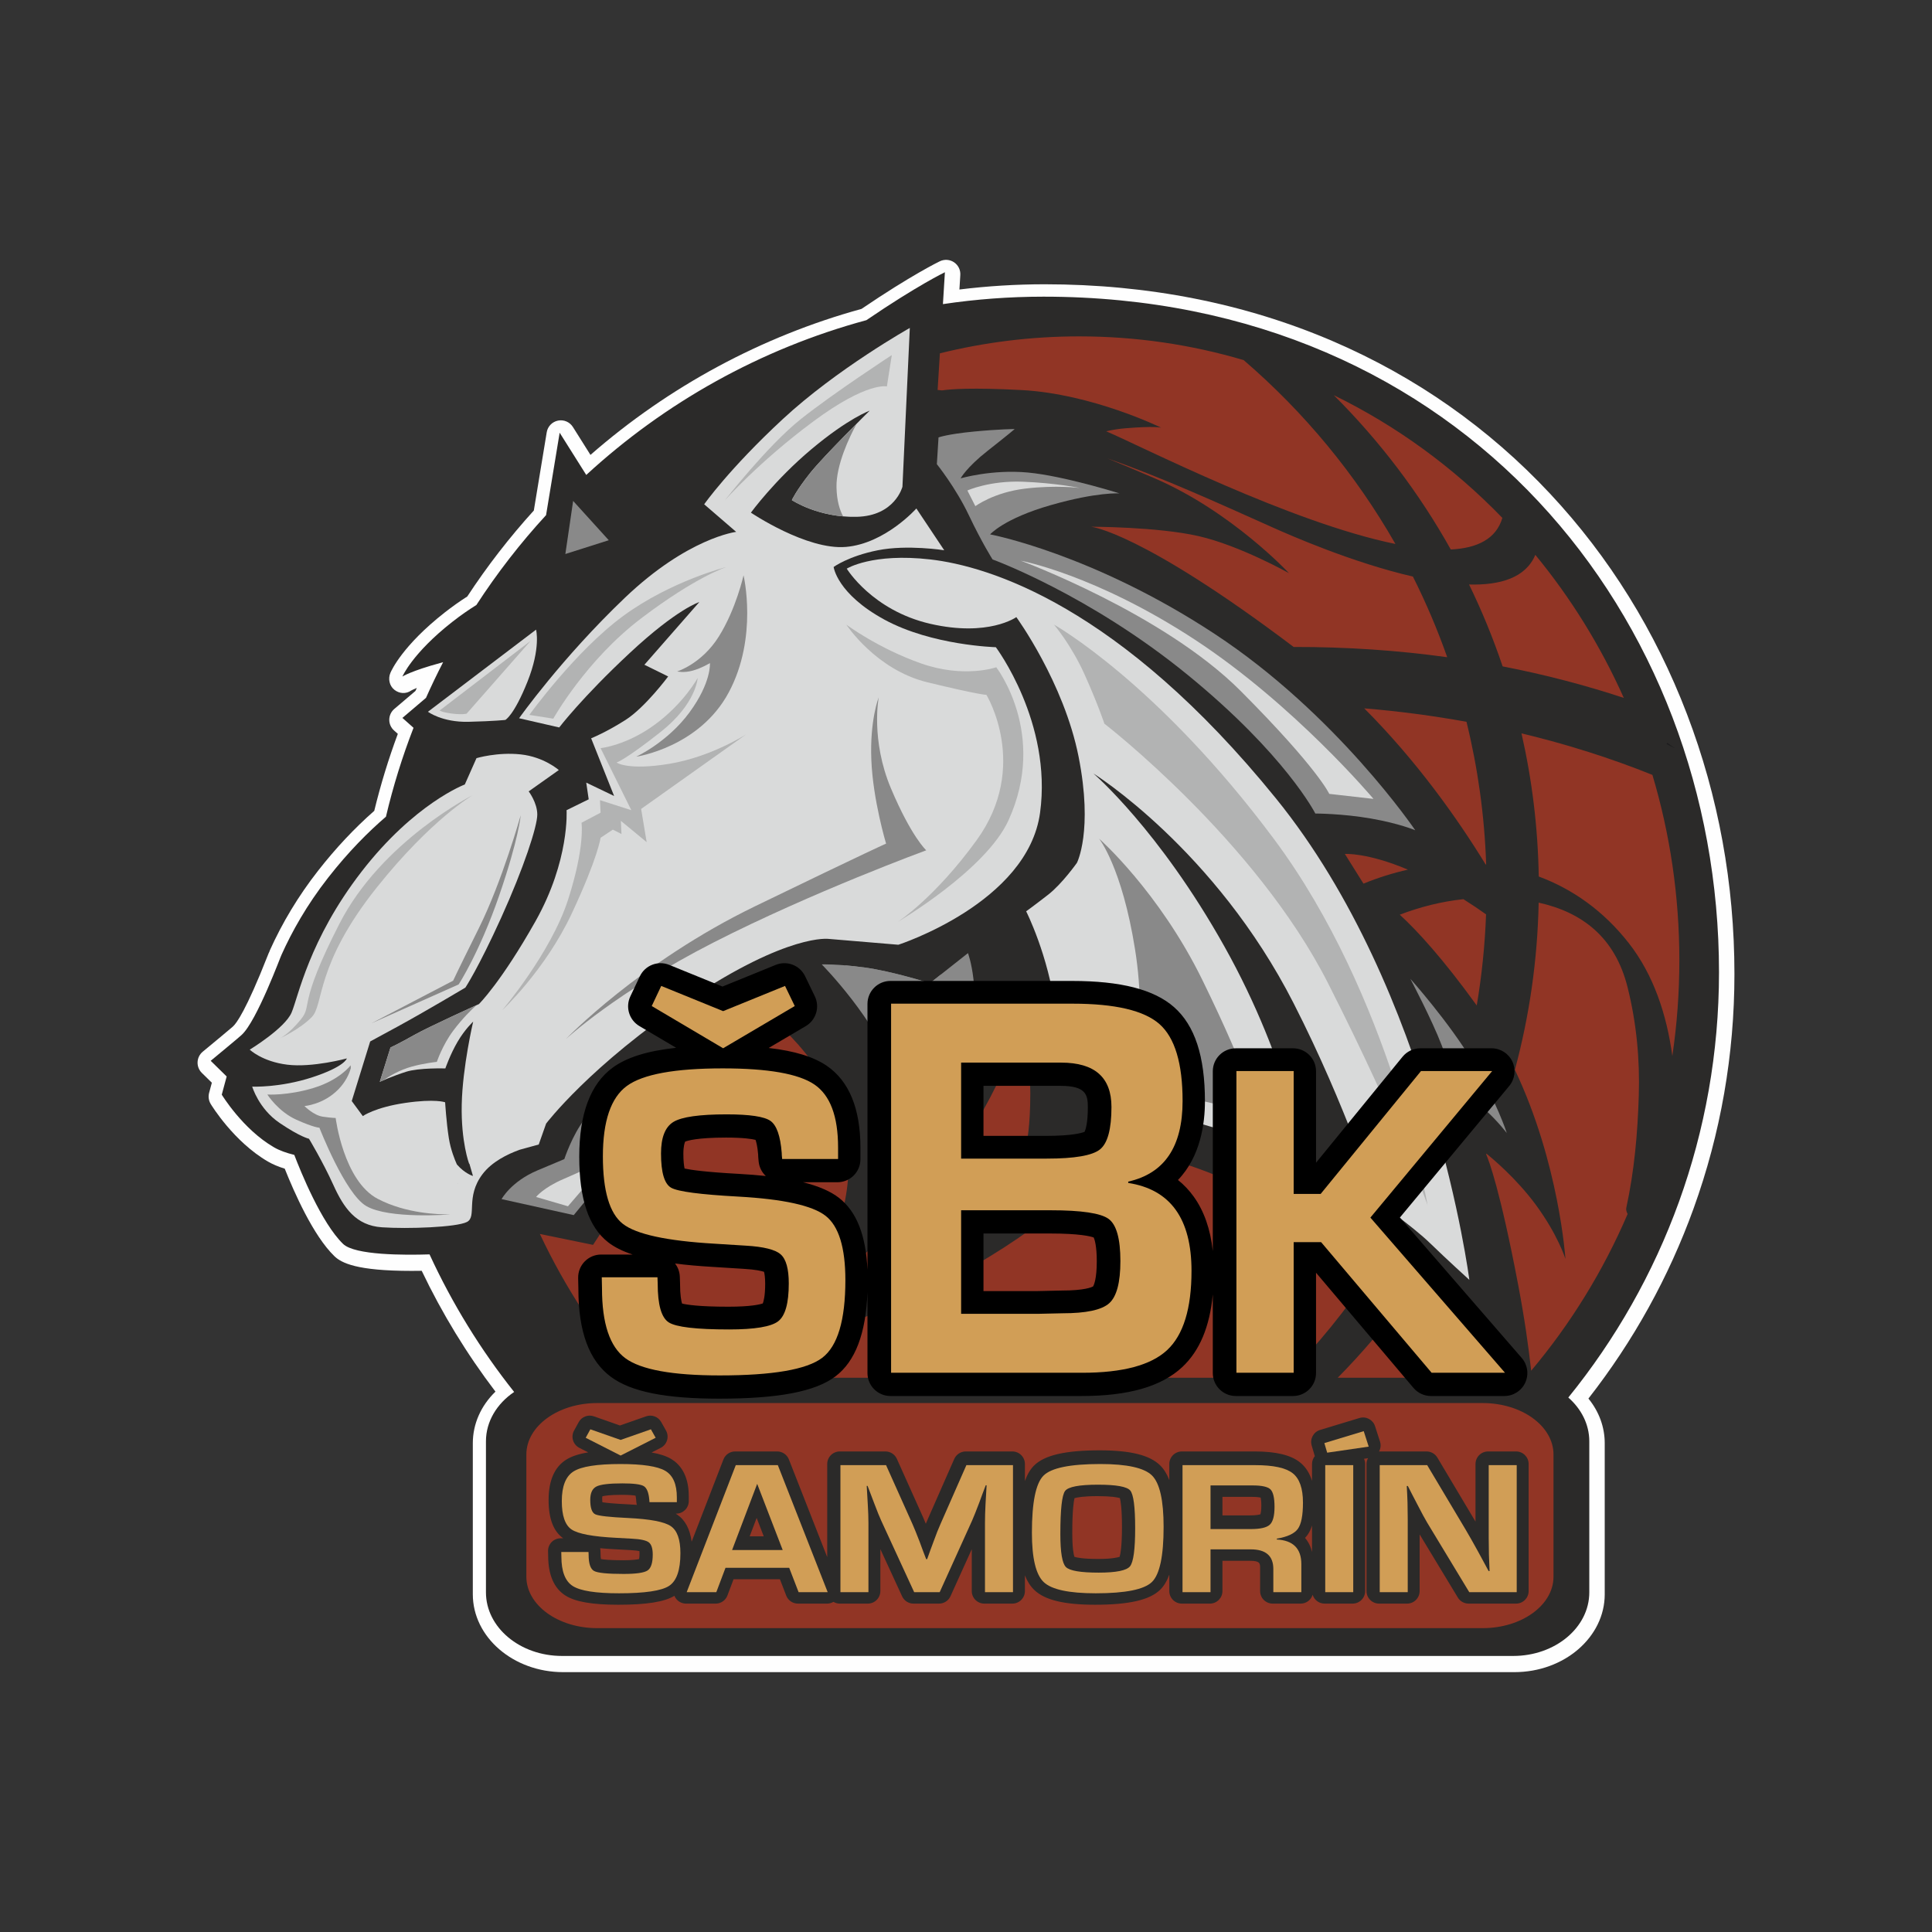 <?xml version="1.0" encoding="UTF-8"?>
<!DOCTYPE svg PUBLIC "-//W3C//DTD SVG 1.1//EN" "http://www.w3.org/Graphics/SVG/1.1/DTD/svg11.dtd">
<!-- Creator: CorelDRAW 2021 (64-Bit) -->
<svg xmlns="http://www.w3.org/2000/svg" xml:space="preserve" width="2000px" height="2000px" version="1.1" style="shape-rendering:geometricPrecision; text-rendering:geometricPrecision; image-rendering:optimizeQuality; fill-rule:evenodd; clip-rule:evenodd"
viewBox="0 0 2000 2000"
 xmlns:xlink="http://www.w3.org/1999/xlink"
 xmlns:xodm="http://www.corel.com/coreldraw/odm/2003">
 <rect x="0" y="0" width="2000" height="2000" fill="#333333" stroke="none"/>
 <defs>
  <style type="text/css">
   <![CDATA[
    .fil0 {fill:#FEFEFE;fill-rule:nonzero}
    .fil4 {fill:#D9DADA;fill-rule:nonzero}
    .fil6 {fill:#B2B3B3;fill-rule:nonzero}
    .fil5 {fill:#898989;fill-rule:nonzero}
    .fil2 {fill:#2B2A29;fill-rule:nonzero}
    .fil1 {fill:#913525;fill-rule:nonzero}
    .fil3 {fill:#1D1D1E;fill-rule:nonzero}
    .fil7 {fill:black;fill-rule:nonzero}
    .fil8 {fill:#D19E56;fill-rule:nonzero}
   ]]>
  </style>
 </defs>
 <g id="Layer_x0020_1">
  <g id="_2388315253184">
   <path class="fil0" d="M1795.48 1008.39c0,-93.3 -16.54,-183.88 -49.16,-269.23 -32.83,-85.88 -80.47,-162.59 -141.61,-228.02 -63.48,-67.93 -139.18,-121.07 -225,-157.95 -90.97,-39.09 -191.34,-58.91 -298.32,-58.91 -29.4,0 -58.98,1.82 -88.21,5.42l0.93 -15c0.33,-5.23 -2.15,-10.25 -6.49,-13.18 -4.36,-2.93 -9.94,-3.33 -14.66,-1.07 -1.19,0.57 -29.46,14.24 -81.14,49.33 -103.12,28.33 -199.71,80.4 -280.57,151.13l-18.18 -28.88c-3.27,-5.2 -9.41,-7.84 -15.45,-6.62 -6.02,1.22 -10.66,6.03 -11.66,12.09l-13.35 80.99c-25.22,27.77 -48.36,57.67 -68.89,88.99 -7.81,4.96 -15.74,10.59 -23.6,16.76 -43.09,33.83 -54.79,59.5 -55.98,62.31 -2.59,6.12 -1.06,13.4 4.13,17.53 5.15,4.1 12.11,4.49 17.47,0.7 0.5,-0.27 2.25,-1.2 5.74,-2.64 -0.48,1.05 -0.96,2.1 -1.43,3.15l-21.87 18.6c-3.27,2.77 -5.16,6.82 -5.21,11.1 -0.05,4.28 1.76,8.37 4.96,11.21l3.89 3.47c-9.66,26.02 -17.85,52.76 -24.39,79.69 -20.65,18.15 -40.24,39.05 -58.28,62.17 -20.06,25.65 -36.88,53.48 -50.02,82.73l0.11 0.05c-0.85,1.67 -1.52,3.37 -2.13,4.92 -22.45,57.13 -32.48,70.19 -35.75,73.15 -0.21,0.19 -0.42,0.4 -0.63,0.61 -2.71,2.4 -17.51,14.71 -30.84,25.71 -3.23,2.67 -5.18,6.59 -5.36,10.78 -0.18,4.19 1.43,8.25 4.42,11.19l10.36 10.16 -2.83 10.46c-1.05,3.9 -0.46,8.06 1.63,11.52 0.96,1.59 23.97,39.15 59.28,59.64 4.9,2.84 10.62,5.27 17.37,7.35 9.68,24.36 29.53,69.4 51.3,90.49 7.36,7.14 23.1,15.33 79.97,15.33 3.44,0 6.96,-0.03 10.53,-0.09 21.05,44.12 46.66,86.09 76.34,125.07 -15.05,14.6 -23.44,33.44 -23.44,53.44l0 156.35c0,44.45 41.97,80.61 93.55,80.61l984.66 0c51.58,0 93.54,-36.16 93.54,-80.61l0 -156.35c0,-16.78 -5.91,-32.8 -16.88,-46.26 46.61,-59.63 83.21,-125.75 108.85,-196.72 28.07,-77.68 42.3,-159.33 42.3,-242.67z"/>
   <path class="fil1" d="M423.37 994.83c0,-369.48 299.53,-668.97 668.98,-668.97 369.4,0 668.85,299.49 668.85,668.97 0,369.37 -299.45,668.84 -668.85,668.84 -369.45,0 -668.98,-299.47 -668.98,-668.84z"/>
   <path class="fil2" d="M1117.2 348.22c59.02,0 116.13,8.56 170.22,24.55 62.64,53.85 115.93,118.22 157.12,190.35 -108.65,-22.2 -261.8,-100.55 -299.39,-116.65 6.06,-1.4 12.58,-2.52 19.34,-3.08 31.19,-2.59 37.55,-0.65 37.55,-0.65 0,0 -71.25,-35.04 -144.39,-38.94 -51.9,-2.75 -73.99,-0.94 -82.46,0.35 -1.52,-0.18 -3.05,-0.33 -4.57,-0.48l2.35 -37.91c46.29,-11.45 94.57,-17.54 144.23,-17.54zm438.04 187.91c-6.38,21.76 -25.95,31.35 -53.4,32.7 -32.86,-58.78 -73.72,-112.5 -121.08,-159.72 65.12,31.77 124.08,74.91 174.48,127.02zm175.96 557c-5.91,-43.33 -19.59,-84.19 -45.05,-116.77 -26.11,-33.4 -58.2,-55.99 -93.24,-68.99 -0.85,-50.86 -6.98,-100.43 -17.87,-148.19 47.38,11.36 92.72,25.78 135.53,42.99 18.13,60.64 27.89,125.1 27.89,191.93 0,33.68 -2.48,66.75 -7.26,99.03zm-617.74 142.49c16.07,-14.27 32.25,-30.19 48.65,-47.05 50.85,9.22 117.08,30.09 188.75,75.68 22.39,14.23 43.22,29.32 62.51,44.72l7.06 6.49c-26.27,39.87 -56.44,76.96 -89.9,110.8l-674.89 0c-10.02,-11.56 -19.63,-23.49 -28.84,-35.78 159.9,40.05 371.5,-52.53 486.66,-154.86zm424.45 -340.76c-29.41,-47.94 -71.36,-107.14 -125.66,-161.58 36.09,3 71.43,7.67 105.86,13.93 11.69,47.55 18.66,96.96 20.37,147.7 -0.19,-0.02 -0.38,-0.04 -0.57,-0.05zm-44.3 487.86c14.49,15.24 27.34,29.93 38.57,43.54l-147.39 0c24.78,-25.09 47.73,-51.98 68.65,-80.46l40.17 36.92zm-512.3 -177.5c59.19,-79.17 75.07,-146.02 75.07,-146.02 0,0 10.19,36.99 10.19,72.67 0,35.7 -3.82,51.27 -3.82,51.27 0,0 12.42,-1.78 34.17,-1.34 -57.66,54.18 -119.42,103.2 -194.64,135.82 -15.63,6.78 -33.08,13.48 -51.75,19.66 34.45,-28.7 91.74,-79.8 130.78,-132.06zm-367.38 83.46c10.7,-16.57 34.11,-52.06 44.32,-61.45 10.84,-9.95 6.02,-35.88 7.89,-57.09 20.88,-1.27 37.89,-1.27 37.89,-1.27l51.52 -50.62c0,0 2.55,-24.65 17.81,-44.12 15.26,-19.47 22.25,-22.07 22.25,-22.07 0,0 73.78,54.52 82.06,139.53 5.94,61.1 -25.87,121.78 -44.23,151.09 -71.93,21.67 -158.39,34.33 -229.34,15.45 -16.87,-25.65 -32,-52.62 -45.22,-80.75l55.05 11.3zm797.52 -373.95l-19.24 -30.73c0,0 23.02,-1.6 65.26,16.25 -15.53,3.49 -30.94,8.34 -46.02,14.48zm37.6 32.15c21.15,-8.07 43.07,-13.62 65.85,-16.06 8.62,5.42 16.44,10.7 23.47,15.73 -1.18,32 -4.43,63.48 -9.65,94.29 -35.02,-48.47 -61.37,-77.13 -79.67,-93.96zm235.92 75.57c9.1,36.48 12.68,74.07 11.5,111.64 -1.18,38.96 -4.62,78.12 -12.94,116.31 -0.4,1.79 0.16,3.95 1.39,6.31 -25.45,59.36 -59.25,113.98 -99.86,162.27 -2.7,-24.77 -6.91,-54.58 -13.5,-89.18 -18.73,-98.32 -30.31,-128.53 -33.08,-134.87 0.09,-0.22 0.18,-0.45 0.27,-0.67 5.11,4.09 30.74,25.2 51.25,53.12 22.88,31.16 30.53,55.81 30.53,55.81 0,0 -6.43,-99.17 -52.31,-195.72 14.91,-55.34 23.41,-113.31 24.61,-173.06 44.09,9.76 79.13,35.17 92.14,88.04zm-186.81 -342.1c-51.37,-7.11 -104.53,-10.74 -158.97,-10.61 -158.01,-119.37 -209.68,-124.47 -209.68,-124.47 0,0 68.72,0 111.33,9.73 42.61,9.74 93.48,38.29 93.48,38.29 0,0 -59.14,-63.6 -138.64,-97.98 -21.06,-9.11 -37.13,-15.84 -49.44,-20.83 57.7,20.19 114.12,46 171.25,71.53 17.49,7.84 82.56,36.49 145.14,50.83 13.52,26.92 25.41,54.8 35.53,83.51zm91.2 -105.97c36.66,44.53 67.58,94.31 91.6,148.1 -40.08,-13.27 -82,-24.22 -125.44,-32.64 -9.81,-29.13 -21.44,-57.43 -34.74,-84.76 32.54,0.84 58.72,-7.07 68.58,-30.7zm34.16 872.34c97.52,-120.22 155.99,-273.42 155.99,-440.3 0,-366.66 -265.01,-699.31 -699.31,-699.31 -35.37,0 -70.12,2.65 -104.08,7.71l2.04 -33c0,0 -28.58,13.7 -81.25,49.61 -109.74,29.72 -208.75,85.46 -290.02,160.23l-27.53 -43.72 -14.07 85.32c-26.55,28.88 -50.71,60 -72.15,93.05 -7.59,4.69 -16,10.47 -25.08,17.59 -41.33,32.45 -51.49,56.45 -51.49,56.45 0,0 8.87,-5.83 40.05,-14.26 0.72,-0.19 1.4,-0.38 2.09,-0.57 -6.25,12.1 -12.16,24.41 -17.72,36.9l-24.42 20.76 11.51 10.25c-11.55,29.73 -21.12,60.46 -28.55,92.01 -18.06,15.51 -38.82,36.21 -59.92,63.23 -22.14,28.32 -37.54,56.01 -48.17,79.69 -0.17,-0.45 -25.44,68.6 -41.33,83.01 0.13,0.25 -31.99,26.77 -31.99,26.77l16.54 16.22 -5.09 18.82c0,0 21.6,35.69 54.06,54.51 5.71,3.32 12.97,5.88 21.02,7.86 6.55,17.15 28.06,70.39 50.51,92.15 12.13,11.76 63.4,11.68 89.5,10.83 23.52,51.09 53,98.86 87.58,142.42 -17.79,12.06 -29.18,30.48 -29.18,51.12l0 156.36c0,36.35 35.26,65.81 78.76,65.81l984.66 0c43.49,0 78.76,-29.46 78.76,-65.81l0 -156.36c0,-17.58 -8.27,-33.54 -21.72,-45.35z"/>
   <path class="fil3" d="M1725.88 768.91c2.72,1.98 5.66,3.87 8.29,5.89 -2.93,-1.62 -6.03,-2.92 -8.95,-4.5 0.23,-0.48 0.39,-0.92 0.66,-1.39z"/>
   <path class="fil4" d="M1030.89 669.98c0,0 -66.13,-1.73 -115.35,-28.55 -49.18,-26.82 -52.56,-54.51 -52.56,-54.51 0,0 15.28,-11.25 45.81,-17.3 30.5,-6.06 68.67,0 68.67,0l-28.84 -43.25c0,0 -32.2,36.32 -72.93,39.8 -40.7,3.45 -98.35,-35.48 -98.35,-35.48 0,0 24.57,-33.75 62.76,-65.76 38.16,-32.01 60.2,-39.8 60.2,-39.8 0,0 -47.51,46.72 -61.91,64.9 -14.41,18.17 -18.65,27.68 -18.65,27.68 0,0 27.14,18.17 66.97,17.3 39.87,-0.87 47.5,-31.14 47.5,-31.14l7.63 -164.39c0,0 -75.48,42.39 -131.43,94.3 -55.97,51.91 -81.43,88.26 -81.43,88.26l33.09 28.55c0,0 -50.03,6.05 -115.32,68.34 -65.3,62.3 -109.39,124.59 -109.39,124.59l41.54 9.54c0,0 23.74,-31.17 72.95,-77.01 49.17,-45.86 72.07,-52.79 72.07,-52.79l-56.83 64.89 24.59 12.12c0,0 -23.75,32 -44.09,44.99 -20.37,12.98 -35.63,19.03 -35.63,19.03l23.77 59.7 -28.85 -13.83 2.55 17.29 -22.91 11.24c0,0 3.38,51.92 -32.24,115.09 -35.59,63.15 -58.49,85.64 -58.49,85.64 0,0 -51.7,23.37 -67,32.01 -15.27,8.66 -24.57,12.98 -24.57,12.98l-11.06 35.47c0,0 13.59,-6.05 27.18,-10.38 13.56,-4.31 40.68,-3.46 40.68,-3.46 0,0 5.09,-14.71 12.72,-27.68 7.61,-12.98 16.09,-20.77 16.09,-20.77 0,0 -11.01,46.73 -11.84,85.67 -0.85,38.93 7.64,61.42 7.64,61.42l0.29 -0.06 3.69 12.73c0,0 -8.31,-2.33 -16.64,-11.92 -2.1,-4.64 -6.46,-15.28 -8.35,-27.35 -2.56,-16.22 -3.82,-37 -3.82,-37 0,0 -10.17,-3.9 -41.34,0.66 -31.15,4.55 -43.88,13.62 -43.88,13.62l-11.45 -15.56 19.08 -61.67 28.64 -15.56c28.6,-15.58 69.93,-40.23 69.93,-40.23 0,0 13.37,-20.11 36.91,-72.03 23.53,-51.91 37.51,-94.73 37.51,-107.07 0,-12.33 -8.9,-24 -8.9,-24l31.17 -22.08c0,0 -15.26,-13.61 -39.42,-16.21 -24.18,-2.6 -45.79,3.89 -45.79,3.89l-12.09 27.25c0,0 -52.16,19.47 -106.86,90.2 -54.68,70.73 -65.52,129.78 -72.51,146.01 -6.99,16.22 -43.26,38.29 -43.26,38.29 0,0 12.73,12.32 38.81,15.56 26.09,3.25 61.72,-6.49 61.72,-6.49 0,0 -1.93,8.43 -35.63,19.48 -33.71,11.04 -62.34,9.73 -62.34,9.73 0,0 6.67,22.85 28.23,37.51 21.56,14.64 30.55,16.47 30.55,16.47 0,0 14.37,23.84 25.14,47.66 10.77,23.82 23.36,42.15 50.28,43.98 26.96,1.83 77.24,0 88.03,-5.49 10.77,-5.51 -1.8,-25.66 16.14,-49.48 9.68,-12.83 25.8,-20.75 38.61,-25.34l19.62 -5.4 7.63 -21.63c0,0 45.79,-60.57 148.41,-128.93 102.61,-68.34 144.18,-62.27 144.18,-62.27l72.07 6.05c0,0 133.98,-43.26 146.69,-136.71 12.72,-93.44 -45.79,-171.31 -45.79,-171.31z"/>
   <path class="fil5" d="M850.67 998.33c0,0 57.26,57.76 76.97,116.15 19.73,58.4 18.46,92.8 18.46,92.8 0,0 43.89,-61.64 57.24,-122.01 13.34,-60.34 -1.3,-98.62 -1.3,-98.62l-39.42 31.15c0,0 -38.8,-12.33 -67.42,-16.23 -28.6,-3.89 -44.53,-3.24 -44.53,-3.24z"/>
   <path class="fil5" d="M909.64 721.9c0,0 -8.49,44.12 12.69,94.3 21.22,50.19 36.49,64.03 36.49,64.03 0,0 -117.89,43.25 -219.66,95.16 -101.74,51.91 -153.48,100.36 -153.48,100.36 0,0 76.33,-79.59 195.9,-137.56 119.57,-57.96 135.69,-64.89 135.69,-64.89 0,0 -13.58,-44.99 -15.26,-86.51 -1.71,-41.53 7.63,-64.89 7.63,-64.89z"/>
   <path class="fil5" d="M701.02 695.07c0,0 25.43,-7.78 43.23,-36.33 17.82,-28.55 25.46,-63.16 25.46,-63.16 0,0 15.26,64.02 -15.27,121.12 -30.52,57.12 -95.86,66.63 -95.86,66.63 0,0 32.26,-14.72 55.16,-45.85 22.88,-31.16 21.19,-51.06 21.19,-51.06 0,0 -8.48,5.19 -17.8,7.79 -9.35,2.6 -16.11,0.86 -16.11,0.86z"/>
   <path class="fil4" d="M443 736.81c0,0 14.62,11.04 41.99,10.4 27.31,-0.66 38.15,-1.95 38.15,-1.95 0,0 8.89,-4.54 22.9,-39.58 13.99,-35.05 8.89,-53.87 8.89,-53.87l-111.93 85z"/>
   <polygon class="fil5" points="593.31,518.56 630.2,559.24 585.25,573.51 "/>
   <path class="fil4" d="M876.55 588.66c0,0 26.28,43.25 86.49,57.11 60.22,13.83 89.07,-6.93 89.07,-6.93 0,0 49.16,67.49 64.44,144.48 15.24,77 -1.72,109.88 -1.72,109.88 0,0 -15.26,21.64 -29.66,32.88 -14.44,11.25 -22.9,17.31 -22.9,17.31 0,0 22.9,44.99 30.51,102.96 7.64,57.97 43.25,70.77 43.25,70.77 0,0 26.31,23.53 109.4,46.9 83.13,23.34 106.01,41.53 106.01,41.53 0,0 -16.11,-104.69 -83.96,-225.81 -67.84,-121.14 -135.69,-179.11 -135.69,-179.11 0,0 125.95,78.29 207.35,237.93 55.53,108.87 85.24,204.19 85.24,204.19 0,0 38.15,26.81 55.94,44.12 17.84,17.31 40.74,38.06 40.74,38.06 0,0 -38.2,-298.47 -200.14,-498.34 -161.98,-199.86 -297.66,-240.53 -357.88,-247.46 -60.21,-6.92 -86.49,9.53 -86.49,9.53z"/>
   <path class="fil5" d="M969.83 480.5c0,0 19.51,24.23 33.08,52.78 13.57,28.55 24.58,45.85 24.58,45.85 0,0 100.08,36.35 201.86,119.41 101.72,83.07 132.27,143.62 132.27,143.62 0,0 27.98,0 57.66,5.19 29.65,5.19 45.78,12.13 45.78,12.13 0,0 -81.39,-120.29 -207.76,-203.33 -126.34,-83.08 -232.36,-102.97 -232.36,-102.97 0,0 14.43,-16.44 62.76,-30.27 48.33,-13.84 71.24,-12.13 71.24,-12.13 0,0 -57.67,-18.17 -94.97,-21.63 -37.31,-3.45 -69.56,6.06 -69.56,6.06 0,0 5.96,-11.25 28,-28.55 22.04,-17.31 27.98,-22.5 27.98,-22.5 0,0 -15.25,0 -42.39,2.61 -27.14,2.58 -36.45,6.04 -36.45,6.04l-1.72 27.69z"/>
   <path class="fil5" d="M1459.98 1013.25c0,0 22.27,42.17 32.44,68.78 10.18,26.62 19.09,51.28 19.09,51.28 0,0 15.89,6.48 27.35,16.87 11.43,10.37 20.96,22.7 20.96,22.7 0,0 -10.17,-31.8 -34.96,-73.32 -24.82,-41.54 -64.88,-86.31 -64.88,-86.31z"/>
   <path class="fil6" d="M489.41 823.13c0,0 -94.13,47.37 -137.97,133.02 -44.05,85.93 -27.37,83.71 -40.09,99.27 -12.73,15.58 -21.63,19.48 -21.63,19.48 0,0 20.35,-9.09 33.06,-22.07 12.72,-12.97 3.2,-53.85 67.42,-134.32 56.29,-70.49 99.21,-95.38 99.21,-95.38z"/>
   <path class="fil6" d="M876.12 646.62c0,0 30.54,46.72 83.95,59.7 53.42,12.99 61.08,12.99 61.08,12.99 0,0 45.19,74.1 -10.19,150.53 -43.26,59.7 -81.42,84.36 -81.42,84.36 0,0 91.01,-53.48 114.51,-105.12 40.68,-89.55 -12.73,-158.33 -12.73,-158.33 0,0 -33.09,11.68 -77.6,-3.9 -44.51,-15.57 -77.6,-40.23 -77.6,-40.23z"/>
   <path class="fil6" d="M1091.09 646.62c0,0 17.83,20.77 31.81,51.92 13.99,31.15 20.35,50.61 20.35,50.61 0,0 156.47,120.69 231.52,268.65 75.03,147.94 103.03,229.7 103.03,229.7 0,0 -38.16,-216.73 -159,-378.94 -120.85,-162.24 -227.71,-221.94 -227.71,-221.94z"/>
   <path class="fil4" d="M1056.74 580.44c0,0 147.55,54.5 227.72,134.97 80.14,80.45 91.57,106.4 91.57,106.4l45.81 5.21c0,0 -81.86,-97.33 -184.87,-164.82 -103.05,-67.48 -180.23,-81.76 -180.23,-81.76z"/>
   <path class="fil4" d="M1001.43 507.75l8.25 16.23c0,0 19.11,-14.29 51.53,-18.17 32.44,-3.89 56.63,-0.64 56.63,-0.64 0,0 -24.82,-5.2 -59.17,-6.51 -34.36,-1.28 -57.24,9.09 -57.24,9.09z"/>
   <path class="fil5" d="M1137.72 868.12c0,0 61.92,54.5 106.89,146.21 50.03,102.1 59.34,142.76 59.34,142.76 0,0 -11.86,-6.91 -62.76,-18.18 -50.86,-11.23 -71.22,-12.1 -71.22,-12.1 0,0 18.66,-57.97 5.09,-143.61 -13.58,-85.67 -37.34,-115.08 -37.34,-115.08z"/>
   <path class="fil6" d="M750.2 518.14c0,0 35.61,-40.24 91.58,-81.76 55.97,-41.52 76.32,-36.34 76.32,-36.34l5.08 -32.45c0,0 -59.77,38.93 -94.09,66.19 -34.37,27.25 -78.89,84.36 -78.89,84.36z"/>
   <path class="fil6" d="M722.23 701.78c0,0 -1.3,26.62 -38.18,55.8 -36.9,29.21 -45.79,31.79 -45.79,31.79 0,0 11.47,8.44 54.71,1.31 43.22,-7.13 79.48,-30.5 79.48,-30.5l-108.76 77.22 5.74 34.39 -26.72 -22.06 0.63 13.63 -8.92 -4.54 -12.71 8.43c0,0 -2.53,20.12 -29.88,78.51 -27.36,58.4 -71.86,99.93 -71.86,99.93 0,0 50.23,-59.04 68.05,-114.2 17.79,-55.15 13.97,-79.8 13.97,-79.8l19.72 -10.4 -0.62 -12.98 32.44 10.38 -31.82 -64.23c0,0 26.71,-2.59 56.61,-24.67 29.91,-22.06 43.91,-48.01 43.91,-48.01z"/>
   <path class="fil6" d="M455.09 735.52c0,0 2.53,1.96 13.35,3.24 10.81,1.3 14.62,0 14.62,0l66.16 -75.27 -94.13 72.03z"/>
   <path class="fil6" d="M547.97 740.06l24.78 3.9c0,0 33.7,-60.35 90.94,-103.82 57.24,-43.48 88.44,-53.22 88.44,-53.22 0,0 -57.26,14.29 -106.88,50.63 -49.6,36.34 -97.28,102.51 -97.28,102.51z"/>
   <path class="fil5" d="M539.05 843.89c0,0 -19.08,68.13 -43.26,116.8 -24.17,48.67 -26.71,54.51 -26.71,54.51l-84.58 44.12 90.29 -40.24c0,0 21.65,-33.09 41.99,-92.13 20.34,-59.05 22.27,-83.06 22.27,-83.06z"/>
   <path class="fil5" d="M493.08 1040.65c-10.81,4.91 -51.13,23.32 -64.29,30.78 -15.27,8.66 -24.58,12.98 -24.58,12.98l-11.05 35.47c0,0 1.43,-0.62 3.75,-1.59 6.24,-4.41 16.64,-10.66 29.56,-14.2 13.05,-3.57 25.75,-4.85 25.75,-4.85 0,0 5.74,-17.21 16.86,-32.13 9.7,-13.01 19.58,-22.46 24,-26.46z"/>
   <path class="fil5" d="M940.16 1071.43c22.88,50.19 19.47,83.08 19.47,83.08 0,0 11.92,-34.63 16.12,-77.03 2.83,-28.16 0.4,-54.38 -1.54,-68.85l-11.59 9.17c0,0 -38.8,-12.33 -67.42,-16.22 -7.84,-1.08 -14.73,-1.8 -20.61,-2.29 16.81,11.14 49.09,36.04 65.57,72.14z"/>
   <path class="fil5" d="M865.94 504.51c-0.46,-23.33 13.46,-52.24 20.9,-65.96 -15.18,15.22 -38.96,39.52 -48.45,51.48 -14.41,18.17 -18.64,27.68 -18.64,27.68 0,0 20.96,14.02 53.05,16.83 -3.42,-6.35 -6.57,-15.95 -6.86,-30.03z"/>
   <path class="fil5" d="M666.97 1115.42c0,0 -25.97,23.2 -29.21,49.7 -3.24,26.5 -1.64,41.42 -1.64,41.42l-42.18 51.34 -74.7 -16.56c0,0 9.74,-18.21 37.34,-29.82l27.6 -11.6c0,0 8.11,-24.83 21.11,-41.41 12.98,-16.55 61.68,-43.07 61.68,-43.07z"/>
   <path class="fil4" d="M639.79 1141.52c0,0 -14.13,21.3 -16.15,37.11 -2.02,15.81 -1.36,30.25 -1.36,30.25l-34.34 39.85 -33 -9.62c0,0 7.4,-9.61 28.3,-18.54 20.85,-8.94 28.28,-13.08 28.28,-13.08 0,0 -0.68,-18.54 9.43,-39.16 10.11,-20.61 18.84,-26.81 18.84,-26.81z"/>
   <path class="fil5" d="M391.27 1241.17c-35.7,-18.55 -43.79,-83.83 -43.79,-83.83 0,0 -4.03,0 -13.47,-1.38 -9.43,-1.38 -18.85,-10.99 -18.85,-10.99 0,0 19.52,-1.38 35.03,-17.18 7.43,-7.6 11.13,-15.65 12.98,-21.98 0,-1.93 -0.19,-3 -0.19,-3 0,0 -11.21,15.13 -38.18,23.37 -26.93,8.25 -48.04,6.86 -48.04,6.86 0,0 11.1,17.62 30.1,26.13 18.4,8.24 23.79,8.24 23.79,8.24 0,0 26.5,68.27 48.5,81.09 23.57,13.74 86.2,8.72 86.2,8.72 0,0 0,-0.07 -0.01,-0.1 -11.45,0.14 -44.99,-0.83 -74.07,-15.95zm82.2 -16.27c0.07,0.12 0.15,0.22 0.21,0.33 0.13,-0.07 0.22,-0.09 0.22,-0.09 0,0 -0.18,-0.09 -0.43,-0.24z"/>
   <path class="fil1" d="M1608.18 1632.2c0,29.41 -32.83,53.25 -73.32,53.25l-916.66 0c-40.49,0 -73.32,-23.84 -73.32,-53.25l0 -126.51c0,-29.41 32.83,-53.25 73.32,-53.25l916.66 0c40.49,0 73.32,23.84 73.32,53.25l0 126.51z"/>
   <path class="fil7" d="M1122.76 1171.65c-2.65,1.11 -12.48,4.2 -39.72,4.2l-64.94 0 0 -51.78 79.77 0c26.24,0 28.27,9.17 28.27,22.11 0,16.8 -2.45,23.52 -3.38,25.47zm-104.66 105.26l68.86 0c30.78,0 41.94,2.92 45.28,4.16 0.95,2.17 3.14,8.87 3.14,24.67 0,18.35 -3.03,24.67 -3.79,25.96 -1.55,0.87 -9.1,4.27 -32.31,4.27 -0.18,0 -0.35,0 -0.53,0.01l-25.21 0.55 -55.44 0 0 -59.62zm-310.68 -82.57c0,-8.05 1.35,-11.52 1.86,-12.53 2.2,-0.92 12.16,-4.19 42.32,-4.19 18.42,0 27.03,1.49 30.53,2.37 0.77,2.15 1.98,6.61 2.67,14.82 0.04,2.07 0.23,4.57 0.57,7.76 0.62,5.87 3.35,11.06 7.38,14.83 -8.57,-0.91 -17.81,-1.65 -27.74,-2.2 -35.18,-1.9 -50.2,-4.19 -56.33,-5.54 -0.59,-2.63 -1.26,-7.36 -1.26,-15.32zm83.51 122.24c0.49,1.88 1.18,5.65 1.18,12.32 0,12.46 -1.61,18.25 -2.44,20.41 -3.11,1.08 -12.52,3.39 -35.56,3.39 -30.66,0 -43.34,-2.09 -48.05,-3.27 -0.83,-2.67 -2.07,-8.62 -2.07,-20.31 0,-0.27 -0.01,-0.54 -0.01,-0.81l-0.23 -6.64c-0.19,-5.16 -1.99,-9.87 -4.92,-13.68 11.5,1.48 24.29,2.63 38.45,3.47l32.85 2.06c12.15,0.7 18.18,2.19 20.8,3.06zm784.37 89.18l-126.13 -145.39 113.19 -136.18c5.89,-7.1 7.16,-16.96 3.23,-25.31 -3.91,-8.35 -12.31,-13.69 -21.54,-13.69l-73.69 0c-7.14,0 -13.91,3.21 -18.43,8.75l-89.57 109.7 0 -94.66c0,-13.14 -10.66,-23.79 -23.8,-23.79l-59.27 0c-13.15,0 -23.8,10.65 -23.8,23.79l0 186.1c-2.45,-22.57 -9.05,-41.48 -19.76,-56.35 -4.71,-6.56 -10.16,-12.3 -16.3,-17.23 23.41,-24.23 27.92,-58.63 27.92,-81.47 0,-46.59 -10.46,-78.48 -31.99,-97.47 -20.64,-18.24 -55.23,-27.1 -105.74,-27.1l-187.83 0c-13.13,0 -23.78,10.65 -23.78,23.8l0 275.21c-1.61,-35.75 -11.23,-60.16 -29.35,-74.34 -8.74,-6.82 -21,-12.2 -37.34,-16.28l35.61 0c13.14,0 23.79,-10.65 23.79,-23.79l0 -11.9c0,-40.53 -11.73,-69.08 -34.87,-84.87 -13.68,-9.33 -33.27,-15.38 -60.11,-18.43l38.42 -22.65c10.66,-6.29 14.73,-19.71 9.34,-30.86l-10.07 -20.82c-5.47,-11.31 -18.77,-16.41 -30.4,-11.68l-55.1 22.43 -55.1 -22.43c-11.7,-4.77 -25.09,0.44 -30.48,11.87l-9.85 20.82c-5.25,11.11 -1.17,24.39 9.41,30.65l38.03 22.49c-29.89,3.22 -51.26,9.95 -65.73,20.56 -22.93,16.8 -34.56,47.78 -34.56,92.08 0,43.8 9.7,72.74 29.65,88.47 6.4,5.06 14.85,9.33 25.55,12.91l-32.55 0c-6.39,0 -12.51,2.57 -16.99,7.14 -4.48,4.56 -6.92,10.73 -6.8,17.13l0.23 11.2c0.03,44.59 11.09,74.43 33.79,91.22 20.77,15.35 56.35,22.5 111.97,22.5 61.34,0 99.58,-7.32 120.32,-23.03 20.59,-15.59 31.48,-44.18 33.19,-87.11l0 83.59c0,13.15 10.65,23.81 23.78,23.81l197.92 0c48.5,0 82.56,-9.79 104.13,-29.92 17.99,-16.79 28.42,-41.56 31.65,-75.29l0 81.4c0,13.15 10.65,23.81 23.8,23.81l59.27 0c13.14,0 23.8,-10.66 23.8,-23.81l0 -103.82 100.83 119.19c4.52,5.35 11.17,8.44 18.17,8.44l75.97 0c9.31,0 17.79,-5.44 21.65,-13.92 3.85,-8.48 2.43,-18.43 -3.68,-25.47z"/>
   <path class="fil8" d="M748.58 1085.16l-73.91 -43.71 9.83 -20.82 64.08 26.09 64.08 -26.09 10.06 20.82 -74.14 43.71zm119 114.65l-57.9 0c-0.31,-2.9 -0.45,-5.04 -0.45,-6.41 -1.38,-17.54 -5.27,-28.56 -11.67,-33.07 -6.41,-4.49 -21.51,-6.75 -45.32,-6.75 -28.07,0 -46.41,2.6 -55.03,7.78 -8.62,5.19 -12.93,16.1 -12.93,32.72 0,19.68 3.51,31.51 10.53,35.48 7.01,3.97 30.2,7.01 69.56,9.15 46.53,2.59 76.62,9.23 90.28,19.91 13.65,10.67 20.48,32.88 20.48,66.58 0,41.51 -8.01,68.31 -24.03,80.44 -16.02,12.13 -51.33,18.19 -105.95,18.19 -49.13,0 -81.74,-5.95 -97.83,-17.84 -16.1,-11.9 -24.14,-36.01 -24.14,-72.31l-0.23 -11.45 57.67 0 0.23 6.64c0,21.82 3.81,35.17 11.44,40.05 7.62,4.88 28.45,7.32 62.47,7.32 26.55,0 43.48,-2.82 50.8,-8.46 7.33,-5.65 10.98,-18.7 10.98,-39.14 0,-15.1 -2.78,-25.13 -8.35,-30.09 -5.57,-4.96 -17.58,-7.97 -36.04,-9.05l-32.72 -2.05c-49.43,-2.9 -81.01,-9.77 -94.74,-20.59 -13.73,-10.83 -20.59,-34.11 -20.59,-69.79 0,-36.47 8.27,-60.77 24.82,-72.9 16.56,-12.12 49.62,-18.19 99.2,-18.19 46.99,0 78.65,5.57 94.97,16.71 16.33,11.14 24.49,32.88 24.49,65.22l0 11.9z"/>
   <path class="fil8" d="M994.95 1360.07l79.49 0 25.48 -0.57c24.44,0 40.54,-3.44 48.29,-10.35 7.74,-6.9 11.62,-21.45 11.62,-43.67 0,-23.14 -4.06,-37.69 -12.18,-43.66 -8.12,-5.97 -28.14,-8.96 -60.05,-8.96l-92.65 0 0 107.21zm0 -160.68l88.73 0c28.74,0 47.08,-3.17 55,-9.51 7.93,-6.35 11.9,-20.99 11.9,-43.96 0,-30.59 -17.35,-45.9 -52.06,-45.9l-103.57 0 0 99.37zm-72.5 221.7l0 -382.09 187.83 0c44.04,0 74.03,7.04 90,21.13 15.94,14.09 23.93,40.64 23.93,79.64 0,47.22 -18.75,75.01 -56.27,83.42l0 1.39c43.67,6.73 65.5,37.05 65.5,90.99 0,39 -8.39,66.33 -25.2,82.01 -16.78,15.67 -46.09,23.51 -87.88,23.51l-197.91 0z"/>
   <polygon class="fil8" points="1339.21,1108.73 1339.21,1235.96 1367.13,1235.96 1471.02,1108.73 1544.71,1108.73 1418.62,1260.45 1557.98,1421.09 1482.01,1421.09 1367.59,1285.85 1339.21,1285.85 1339.21,1421.09 1279.94,1421.09 1279.94,1108.73 "/>
   <path class="fil2" d="M1350.98 1592.06c0.86,-0.91 1.66,-1.87 2.39,-2.87 2.01,-2.77 3.63,-6.1 4.84,-10.04l0 27.46c-1.37,-5.68 -3.79,-10.56 -7.23,-14.55zm-85.5 -42.49l30.64 0c4.75,0 7.48,0.39 8.91,0.71 0.31,1.39 0.69,4.01 0.69,8.53 0,5.12 -0.62,7.7 -0.98,8.78 -1.21,0.4 -4.3,1.14 -10.64,1.14l-28.62 0 0 -19.16zm-153.17 1.33c2.52,-0.77 9.03,-2.1 23.76,-2.1 14.4,0 20.76,1.27 23.23,2.01 0.78,2.93 2.15,10.83 2.15,30.07 0,20.38 -1.63,28.12 -2.43,30.71 -2.08,0.74 -7.99,2.23 -22.28,2.23 -15.86,0 -22.26,-1.44 -24.52,-2.2 -0.76,-2.27 -2.2,-8.71 -2.2,-24.68 0,-23.47 1.48,-32.71 2.29,-36.04zm-467.48 64.27c-13.45,0 -19.86,-0.71 -22.72,-1.22 -0.21,-1.13 -0.42,-2.96 -0.42,-5.72 0,-0.17 0,-0.34 -0.01,-0.51l-0.11 -2.8c-0.03,-0.76 -0.13,-1.5 -0.28,-2.22 4.68,0.44 9.78,0.81 15.34,1.08l16.06 0.88c4.77,0.23 7.63,0.68 9.24,1.04 0.06,0.6 0.11,1.41 0.11,2.44 0,2.94 -0.26,4.76 -0.5,5.79 -2.08,0.49 -6.87,1.24 -16.71,1.24zm-21.46 -63.68c0,-1.19 0.09,-2 0.19,-2.52 1.96,-0.53 7.31,-1.53 20.04,-1.53 7.95,0 12.2,0.49 14.28,0.86 0.2,0.8 0.43,1.98 0.6,3.67 0.03,0.98 0.13,2.13 0.3,3.52 0.1,0.81 0.27,1.59 0.52,2.35 -2.9,-0.22 -5.95,-0.41 -9.16,-0.56 -15.53,-0.73 -23.05,-1.59 -26.59,-2.17 -0.1,-0.88 -0.18,-2.06 -0.18,-3.62zm152.68 38.92l7.23 -19.06 7.35 19.06 -14.58 0zm793.39 -87.87l-29 0c-7.18,0 -13,5.83 -13,13.01l0 59.62 -39.5 -66.28c-2.35,-3.93 -6.59,-6.35 -11.18,-6.35l-49.13 0c-0.02,0 -0.02,0.01 -0.03,0.01 1.68,-3.11 2.08,-6.77 1,-10.16l-5.16 -15.99c-2.17,-6.75 -9.35,-10.51 -16.15,-8.47l-40.73 12.34c-6.84,2.06 -10.73,9.26 -8.72,16.11l2.91 9.92c0.11,0.36 0.22,0.72 0.36,1.06 -1.81,2.24 -2.9,5.09 -2.9,8.19l0 17.45c-2.56,-8.15 -6.73,-14.64 -12.63,-19.29 -9.54,-7.52 -24.84,-11.17 -46.77,-11.17l-75.33 0c-7.19,0 -13.01,5.83 -13.01,13.01l0 16.67c-2.42,-6.3 -5.52,-11.32 -9.39,-15.16 -10.76,-10.69 -30.71,-15.67 -62.77,-15.67 -35.62,0 -57.22,5.04 -67.99,15.88 -3.83,3.85 -6.92,9.11 -9.33,15.88l0 -17.6c0,-7.18 -5.82,-13.01 -13.01,-13.01l-48.24 0c-5.15,0 -9.83,3.05 -11.91,7.78l-26.79 60.93c-0.83,1.82 -1.7,3.86 -2.63,6.12 -0.96,-2.36 -1.85,-4.43 -2.64,-6.25l-27.32 -60.89c-2.09,-4.68 -6.74,-7.69 -11.87,-7.69l-47.23 0c-7.18,0 -13.01,5.83 -13.01,13.01l0 96.39 -39.68 -101.14c-1.95,-4.98 -6.76,-8.26 -12.11,-8.26l-43.54 0c-5.37,0 -10.2,3.31 -12.13,8.33l-32.89 85.1c-1.72,-13.03 -6.72,-22.5 -15.04,-28.1 -0.49,-0.33 -0.99,-0.65 -1.52,-0.96l0.58 0c7.19,0 13.01,-5.83 13.01,-13.01l0 -5.01c0,-23.03 -10,-33.75 -18.4,-38.68 -5.02,-2.95 -11.63,-5.13 -20.12,-6.58l9.46 -4.81c3.16,-1.6 5.53,-4.42 6.56,-7.81 1.03,-3.39 0.64,-7.07 -1.1,-10.16l-4.93 -8.76c-3.09,-5.5 -9.69,-7.99 -15.64,-5.91l-27.04 9.48 -27.03 -9.48c-6.01,-2.1 -12.65,0.44 -15.71,6.02l-4.81 8.76c-1.7,3.09 -2.07,6.73 -1.03,10.1 1.03,3.36 3.39,6.16 6.53,7.76l9.2 4.68c-9.85,1.59 -17.33,4.09 -22.83,7.55 -12.09,7.62 -18.21,21.64 -18.21,41.69 0,19.39 4.94,32.39 15.11,39.69l-2.67 0c-3.5,0 -6.85,1.41 -9.3,3.91 -2.44,2.51 -3.78,5.89 -3.7,9.4l0.11 4.52c0,19.96 6,33.89 17.83,41.42 10.24,6.51 27.66,9.54 54.83,9.54 29.15,0 47.64,-2.94 58.05,-9.24 0.34,0.85 0.76,1.67 1.29,2.43 2.42,3.54 6.44,5.65 10.73,5.65l30.67 0c5.41,0 10.26,-3.34 12.17,-8.42l6.34 -16.81 48 0 6.52 16.91c1.94,5.02 6.76,8.32 12.14,8.32l30.1 0c0.03,0 0.05,0 0.07,0 2.41,0 4.64,-0.69 6.57,-1.83 1.94,1.14 4.16,1.83 6.57,1.83l28.99 0c7.19,0 13.01,-5.82 13.01,-13l0 -43.43 22.52 48.87c2.12,4.62 6.74,7.56 11.81,7.56l26.42 0c5.11,0 9.74,-2.99 11.85,-7.64l22.03 -48.68 0 43.32c0,7.18 5.83,13 13.01,13l28.99 0c7.19,0 13.01,-5.82 13.01,-13l0 -16.23c2.51,6.31 5.76,11.34 9.81,15.2 10.89,10.37 30.84,15.19 62.81,15.19 35.16,0 56.55,-4.91 67.34,-15.45 3.92,-3.83 7.08,-9.04 9.52,-15.71l0 17c0,7.18 5.82,13 13.01,13l28.98 0c7.19,0 13.02,-5.82 13.02,-13l0 -31.31 28.73 0c10.27,0 10.27,2.91 10.27,7.32l0 23.99c0,7.18 5.83,13 13.01,13l28.99 0c5.85,0 10.72,-3.87 12.38,-9.16 1.63,5.29 6.52,9.16 12.36,9.16l28.99 0c7.18,0 13,-5.82 13,-13l0 -131.51c0,-1.93 -0.41,-3.76 -1.18,-5.41l4.13 -0.6c-0.96,1.8 -1.54,3.83 -1.54,6.01l0 131.51c0,7.18 5.83,13 13.01,13l28.98 0c7.19,0 13.01,-5.82 13.01,-13l0 -58.64 39.55 65.37c2.35,3.9 6.57,6.27 11.13,6.27l49.14 0c7.18,0 13.01,-5.82 13.01,-13l0 -131.51c0,-7.18 -5.83,-13.01 -13.01,-13.01z"/>
   <path class="fil8" d="M642.47 1506.78l-36.15 -18.4 4.81 -8.76 31.34 10.98 31.34 -10.98 4.93 8.76 -36.27 18.4zm58.2 48.27l-28.32 0c-0.15,-1.22 -0.22,-2.12 -0.22,-2.7 -0.67,-7.38 -2.57,-12.02 -5.71,-13.92 -3.13,-1.89 -10.52,-2.84 -22.16,-2.84 -13.73,0 -22.7,1.09 -26.92,3.28 -4.21,2.18 -6.32,6.77 -6.32,13.77 0,8.29 1.71,13.27 5.15,14.94 3.43,1.67 14.77,2.95 34.02,3.85 22.76,1.09 37.48,3.89 44.16,8.38 6.67,4.5 10.01,13.84 10.01,28.04 0,17.47 -3.91,28.75 -11.75,33.86 -7.83,5.1 -25.11,7.66 -51.82,7.66 -24.03,0 -39.97,-2.5 -47.85,-7.52 -7.87,-5 -11.8,-15.15 -11.8,-30.44l-0.12 -4.82 28.21 0 0.11 2.8c0,9.18 1.87,14.8 5.6,16.86 3.73,2.05 13.91,3.08 30.55,3.08 12.98,0 21.27,-1.19 24.85,-3.57 3.58,-2.37 5.37,-7.86 5.37,-16.47 0,-6.36 -1.36,-10.58 -4.08,-12.67 -2.73,-2.08 -8.6,-3.35 -17.63,-3.8l-16.01 -0.87c-24.17,-1.22 -39.62,-4.11 -46.33,-8.67 -6.72,-4.56 -10.08,-14.36 -10.08,-29.38 0,-15.35 4.05,-25.58 12.15,-30.69 8.09,-5.11 24.26,-7.66 48.52,-7.66 22.98,0 38.46,2.35 46.44,7.04 7.99,4.68 11.98,13.84 11.98,27.45l0 5.01z"/>
   <path class="fil8" d="M810.24 1604.57l-26.41 -68.5 -25.97 68.5 52.38 0zm6.72 18.4l-65.92 0 -9.52 25.24 -30.67 0 50.82 -131.5 43.54 0 51.6 131.5 -30.11 0 -9.74 -25.24z"/>
   <path class="fil8" d="M1048.64 1516.71l0 131.5 -28.99 0 0 -71.67c0,-5.72 0.19,-12.21 0.56,-19.47l0.57 -9.82 0.55 -9.73 -0.89 0 -3.47 9.15 -3.36 9.15c-3.13,8.22 -5.56,14.29 -7.27,18.21l-33.58 74.18 -26.41 0 -33.92 -73.6c-1.87,-4.05 -4.33,-10.12 -7.38,-18.21l-3.47 -9.15 -3.47 -9.06 -0.9 0 0.56 9.54 0.56 9.63c0.44,7.46 0.67,13.85 0.67,19.18l0 71.67 -28.99 0 0 -131.5 47.24 0 27.3 60.89c1.87,4.23 4.33,10.3 7.39,18.21l3.36 9.15 3.47 9.05 1.01 0 3.24 -9.05 3.36 -9.06c2.76,-7.64 5.15,-13.68 7.16,-18.11l26.86 -61.08 48.24 0z"/>
   <path class="fil8" d="M1136.73 1536.94c-19.48,0 -30.86,2.15 -34.14,6.46 -3.28,4.3 -4.92,19.2 -4.92,44.7 0,18.88 1.92,30.25 5.76,34.1 3.84,3.86 15.17,5.78 33.97,5.78 17.98,0 28.77,-2.17 32.35,-6.5 3.57,-4.34 5.37,-17.49 5.37,-39.45 0,-22.03 -1.7,-35.06 -5.09,-39.07 -3.4,-4.01 -14.5,-6.02 -33.3,-6.02zm2.24 -21.39c27.75,0 45.62,3.97 53.61,11.9 7.98,7.93 11.98,25.67 11.98,53.23 0,30.12 -4.02,49.1 -12.04,56.94 -8.02,7.83 -27.44,11.75 -58.25,11.75 -27.76,0 -45.71,-3.87 -53.84,-11.61 -8.13,-7.74 -12.2,-24.77 -12.2,-51.11 0,-31.34 3.99,-51.03 11.97,-59.06 7.99,-8.03 27.58,-12.04 58.77,-12.04z"/>
   <path class="fil8" d="M1253.13 1582.89l41.63 0c9.92,0 16.52,-1.52 19.76,-4.57 3.25,-3.05 4.86,-9.17 4.86,-18.36 0,-9.37 -1.4,-15.42 -4.19,-18.15 -2.8,-2.73 -8.94,-4.1 -18.41,-4.1l-43.65 0 0 45.18zm-28.99 65.33l0 -131.51 75.33 0c18.72,0 31.63,2.79 38.73,8.38 7.08,5.59 10.62,15.7 10.62,30.35 0,13.29 -1.77,22.38 -5.32,27.26 -3.54,4.88 -10.8,8.26 -21.76,10.11l0 0.87c16.93,0.9 25.4,9.42 25.4,25.53l0 29.01 -28.99 0 0 -23.99c0,-13.56 -7.76,-20.33 -23.27,-20.33l-41.75 0 0 44.32 -28.99 0z"/>
   <path class="fil8" d="M1400.87 1648.21l-28.99 0 0 -131.5 28.99 0 0 131.5zm10.86 -166.67l5.14 16 -42.98 6.26 -2.91 -9.93 40.75 -12.33z"/>
   <path class="fil8" d="M1570.1 1516.71l0 131.5 -49.13 0 -43.66 -72.16c-2.16,-3.59 -5.56,-9.89 -10.18,-18.88l-4.92 -9.44 -4.82 -9.44 -1.12 0 0.45 8.67 0.34 8.57 0.22 17.25 0 75.43 -28.99 0 0 -131.5 49.13 0 39.74 66.67c3.51,5.91 7.57,13.07 12.2,21.48l5.82 10.69 5.82 10.8 1.01 0 -0.34 -8.48 -0.34 -8.48 -0.22 -16.96 0 -75.72 28.99 0z"/>
  </g>
 </g>
</svg>
